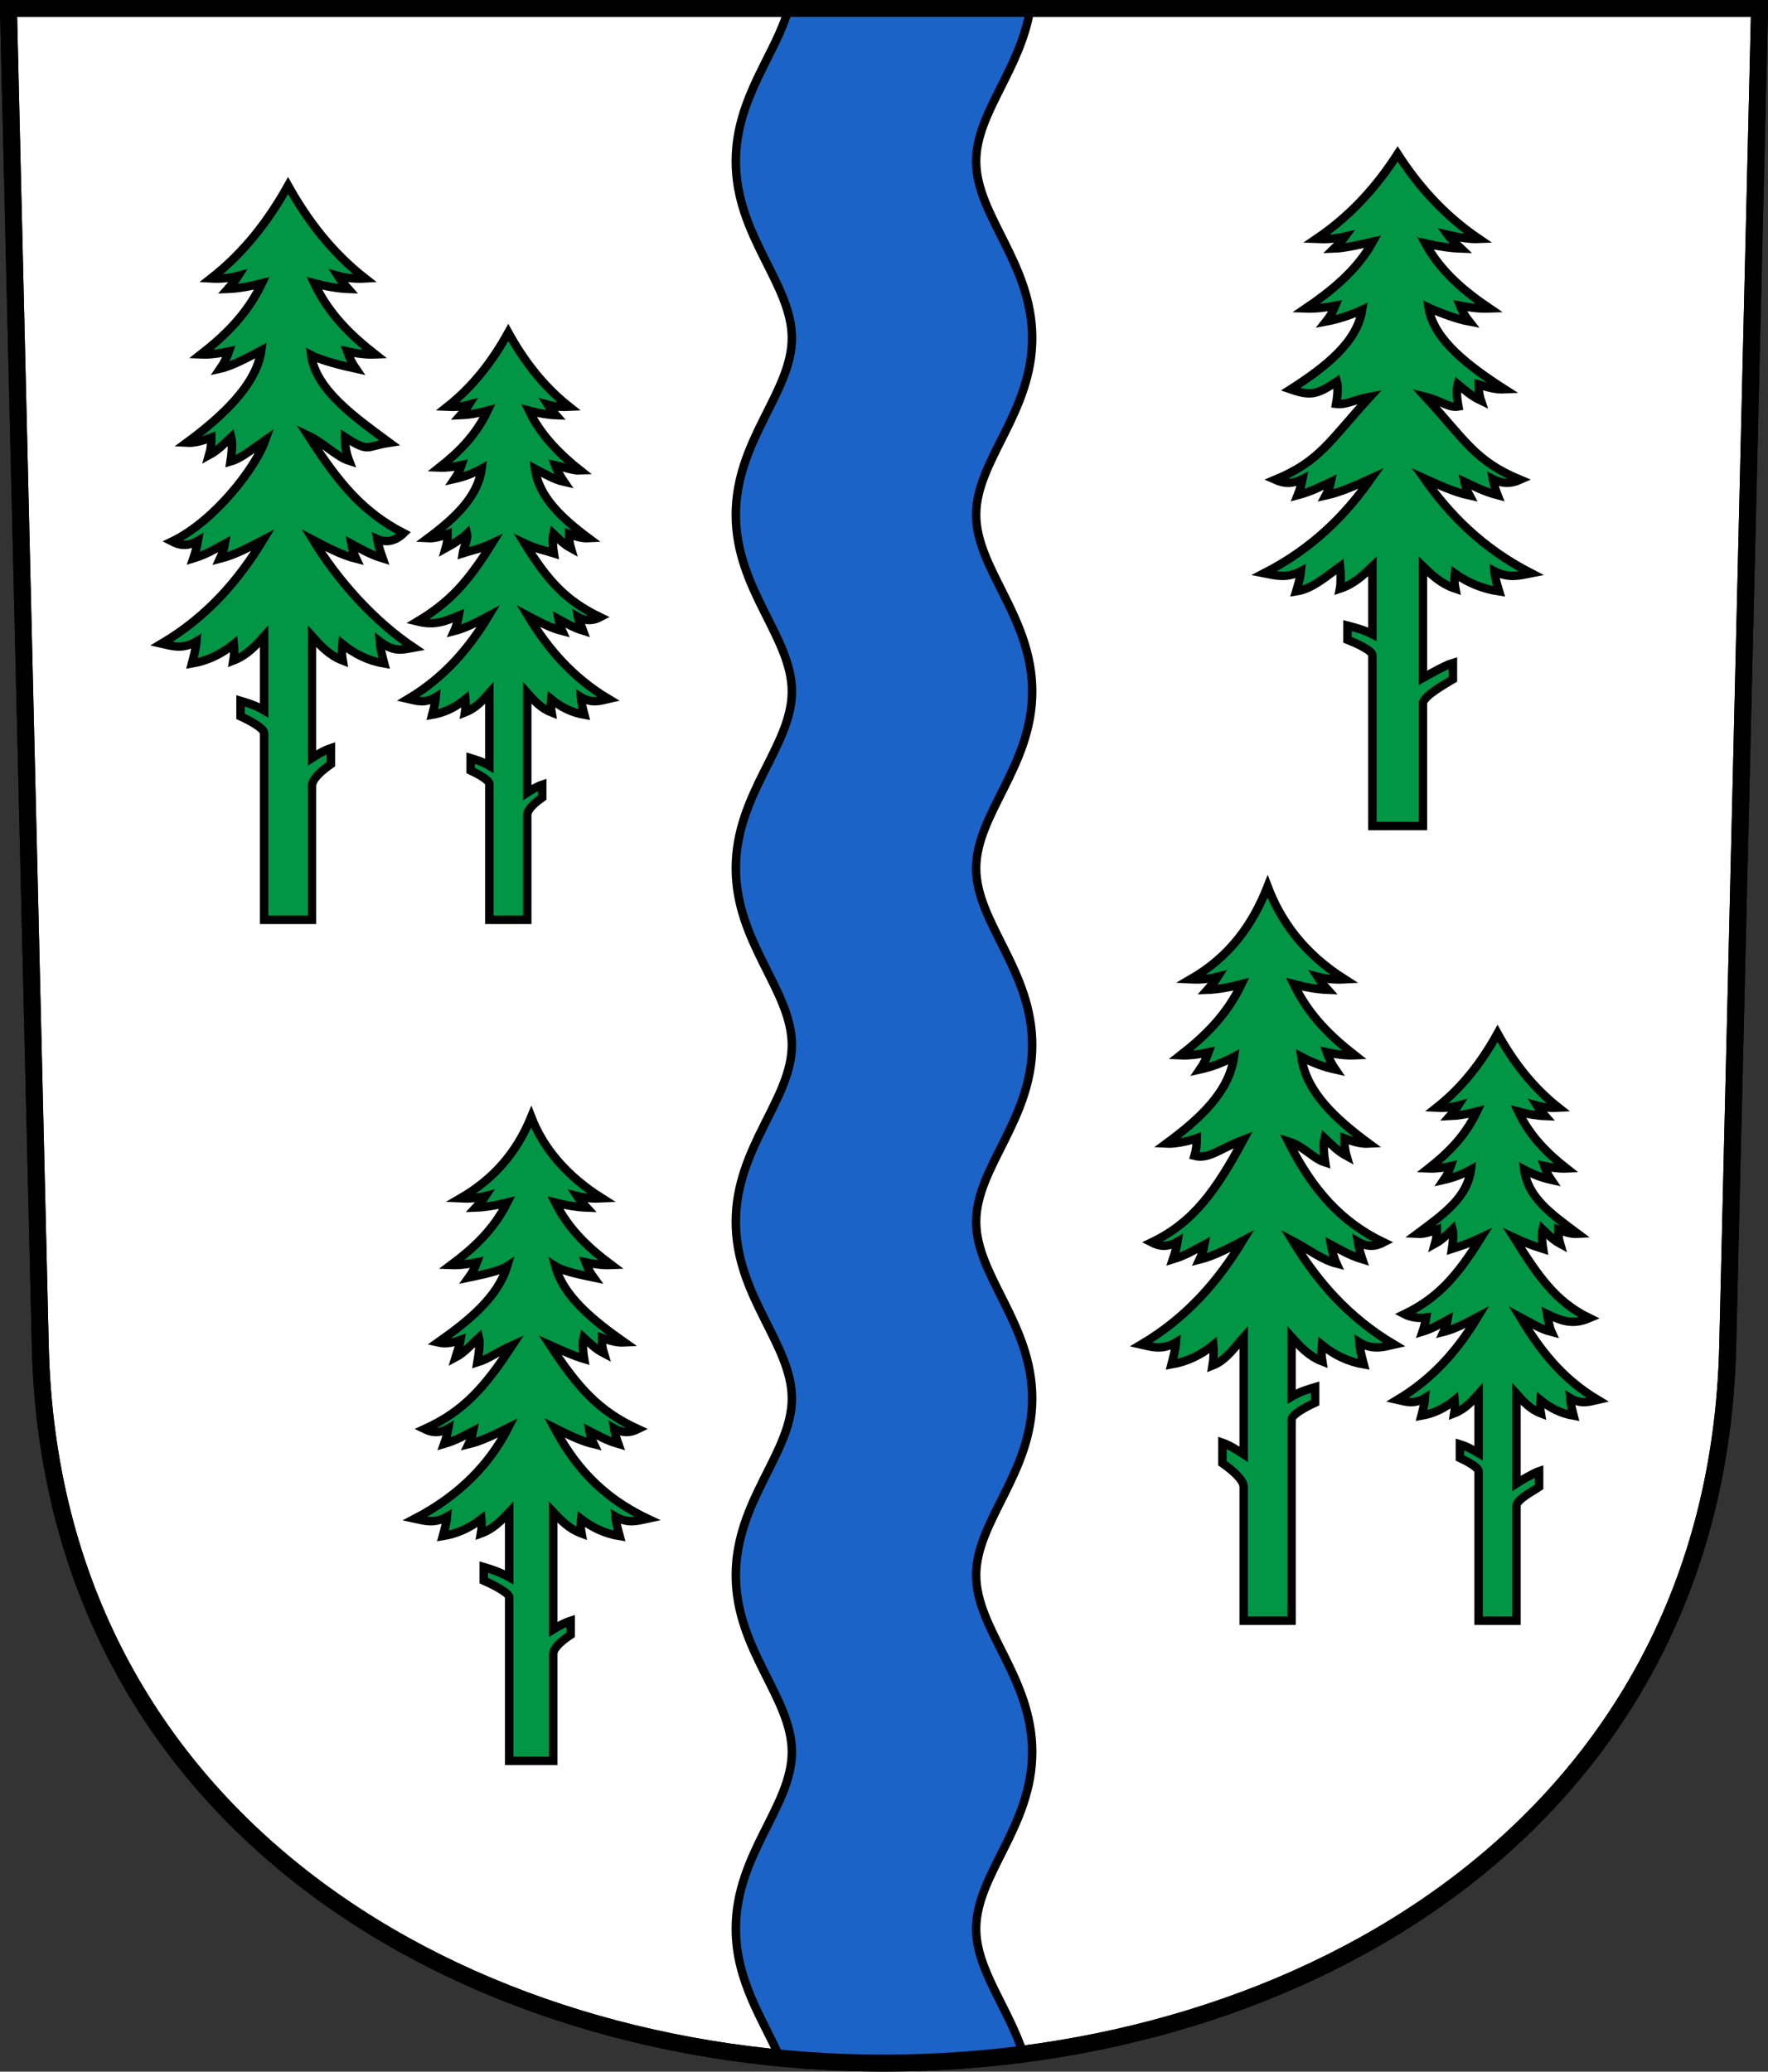 <?xml version="1.0" encoding="UTF-8" standalone="no"?>
<!-- Created with Inkscape (http://www.inkscape.org/) -->

<svg
   xmlns:dc="http://purl.org/dc/elements/1.1/"
   xmlns:cc="http://creativecommons.org/ns#"
   xmlns:rdf="http://www.w3.org/1999/02/22-rdf-syntax-ns#"
   xmlns:svg="http://www.w3.org/2000/svg"
   xmlns="http://www.w3.org/2000/svg"
   xmlns:sodipodi="http://sodipodi.sourceforge.net/DTD/sodipodi-0.dtd"
   xmlns:inkscape="http://www.inkscape.org/namespaces/inkscape"
   version="1.0"
   width="208.86"
   height="244.66"
   id="svg2780"
   inkscape:version="0.92.5 (2060ec1f9f, 2020-04-08)"
   sodipodi:docname="Neckertal-blazon.svg">
  <rect width="100%" height="100%" fill="#333333" stroke="none"/>
  <sodipodi:namedview
     pagecolor="#ffffff"
     bordercolor="#666666"
     borderopacity="1"
     objecttolerance="10"
     gridtolerance="10"
     guidetolerance="10"
     inkscape:pageopacity="0"
     inkscape:pageshadow="2"
     inkscape:window-width="3287"
     inkscape:window-height="1417"
     id="namedview25"
     showgrid="false"
     inkscape:zoom="1.4142136"
     inkscape:cx="-92.989699"
     inkscape:cy="95.471036"
     inkscape:window-x="-8"
     inkscape:window-y="-8"
     inkscape:window-maximized="1"
     inkscape:current-layer="svg2780"
     inkscape:measure-start="104.255,149.787"
     inkscape:measure-end="104.255,126.383"
     showguides="true"
     inkscape:object-paths="true"
     inkscape:snap-intersection-paths="true"
     inkscape:snap-object-midpoints="true" />
  <defs
     id="defs2782" />
  <path
     id="path9987-9-9-4-6"
     style="opacity:1;fill:#1b63c6;fill-opacity:1;stroke:#000000;stroke-width:1;stroke-miterlimit:20;stroke-dasharray:none;stroke-dashoffset:4.58;stroke-opacity:1"
     d="M 93.515,1.037 C 91.894,6.8 87.471,12.253 87.471,18.196 c 0,7.276 6.631,13.819 6.631,21.094 0,7.275 -6.631,13.819 -6.631,21.094 0,7.276 6.631,13.819 6.631,21.094 0,7.275 -6.631,13.819 -6.631,21.094 0,7.276 6.631,13.819 6.631,21.094 0,7.275 -6.631,13.819 -6.631,21.094 0,7.276 6.631,13.819 6.631,21.094 0,7.275 -6.631,13.819 -6.631,21.094 0,7.276 6.631,13.819 6.631,21.094 0,7.275 -6.631,13.819 -6.631,21.094 0,4.833 2.926,9.343 4.89,13.958 8.993,1.668 18.079,1.024 27.189,-0.231 -1.962,-4.535 -4.791,-8.975 -4.791,-13.727 0,-7.276 6.631,-13.819 6.631,-21.094 0,-7.275 -6.631,-13.819 -6.631,-21.094 0,-7.276 6.631,-13.819 6.631,-21.094 0,-7.275 -6.631,-13.819 -6.631,-21.094 0,-7.276 6.631,-13.819 6.631,-21.094 0,-7.275 -6.631,-13.819 -6.631,-21.094 0,-7.276 6.631,-13.819 6.631,-21.094 0,-7.275 -6.631,-13.819 -6.631,-21.094 0,-7.276 6.631,-13.819 6.631,-21.094 0,-7.275 -6.631,-13.819 -6.631,-21.094 0,-5.952 4.438,-11.414 6.052,-17.188 z"
     inkscape:connector-curvature="0"
     sodipodi:nodetypes="csssssssssssccssssssssssscc" />
  <path
     inkscape:connector-curvature="0"
     style="fill:#ffffff;fill-opacity:1;fill-rule:evenodd;stroke:#000000;stroke-width:2;stroke-linecap:butt;stroke-miterlimit:4;stroke-dashoffset:0;stroke-opacity:1"
     id="path4212"
     d="m 1,1 3.761,158.003 c 2.686,112.859 196.652,112.859 199.338,0 L 207.86,1 Z" />
  <path
     id="path11090-2"
     style="opacity:1;fill:#009645;fill-opacity:1;stroke:#000000;stroke-width:1;stroke-miterlimit:4;stroke-dasharray:none;stroke-dashoffset:4.58;stroke-opacity:1"
     d="M 31.201,108.63 V 86.588 c 0,-0.607 -1.847,-1.559 -2.784,-1.989 v -1.823 c 0.848,0.259 1.654,0.46 2.784,1.116 v -8.761 c -1.016,1.131 -2.033,2.26 -3.624,2.873 0.112,-0.648 0.108,-1.296 0.044,-1.945 -1.477,1.198 -3.119,1.984 -4.95,2.298 0.215,-0.838 0.456,-1.656 0.53,-2.607 -1.609,0.966 -2.842,0.551 -4.11,0.265 5.453,-3.233 9.097,-7.515 11.977,-12.242 -1.694,0.883 -3.388,1.785 -5.082,2.21 0.271,-0.579 0.47,-1.168 0.575,-1.768 -1.149,0.619 -2.227,1.273 -3.712,1.724 0.239,-0.692 0.416,-1.385 0.53,-2.077 -1.239,0.722 -2.164,0.544 -3.049,0.088 5.007,-2.404 9.85,-8.694 11.001,-11.96 -1.902,1.33 -3.025,2.216 -4.096,2.514 0.115,-0.738 0.27,-2.108 0.077,-2.884 -0.795,0.752 -1.532,1.538 -2.607,2.121 0.206,-0.692 0.266,-1.385 0.265,-2.077 -0.952,0.35 -1.907,0.674 -2.917,0.619 4.02,-2.967 8.256,-6.788 8.812,-10.909 -1.258,0.667 -3.4,1.845 -4.834,2.159 0.453,-0.655 0.771,-1.337 1.016,-2.033 -1.131,0.247 -2.243,0.4 -3.315,0.354 2.806,-2.197 5.423,-4.673 7.204,-8.397 -1.517,0.398 -2.858,0.619 -4.022,0.663 0.437,-0.492 0.881,-0.975 1.237,-1.547 -1.108,0.298 -2.177,0.364 -3.226,0.309 3.957,-3.1 6.81,-6.863 9.104,-10.96 2.294,4.098 5.147,7.86 9.104,10.96 -1.049,0.055 -2.118,-0.011 -3.226,-0.309 0.356,0.572 0.801,1.055 1.237,1.547 -1.164,-0.044 -2.504,-0.265 -4.022,-0.663 1.78,3.724 4.398,6.2 7.204,8.397 -1.072,0.046 -2.184,-0.106 -3.315,-0.354 0.245,0.696 0.563,1.378 1.016,2.033 -1.434,-0.313 -4.014,-0.93 -5.272,-1.596 0.556,4.121 5.229,7.38 9.249,10.347 -2.834,0.429 -2.346,1.199 -5.259,-0.663 -0.01,0.889 0.139,1.869 0.497,2.795 -1.477,-0.469 -2.977,-2.094 -4.828,-2.972 3.642,5.691 6.48,9.047 11.27,11.524 -0.905,0.878 -1.977,1.196 -3.138,0.685 0.114,0.692 0.424,1.595 0.663,2.287 -1.486,-0.45 -2.564,-1.105 -3.712,-1.724 0.105,0.6 0.303,1.188 0.575,1.768 -1.694,-0.425 -3.388,-1.326 -5.082,-2.21 2.879,4.727 7.149,9.54 11.883,12.711 -1.385,0.247 -2.282,0.576 -4.016,-0.734 0.074,0.951 0.315,1.769 0.53,2.607 -1.831,-0.314 -3.472,-1.101 -4.95,-2.298 -0.064,0.648 -0.068,1.296 0.044,1.945 -1.591,-0.613 -2.608,-1.742 -3.624,-2.873 v 14.385 c 0.652,-0.42 1.366,-0.866 2.232,-1.16 v 1.889 c -0.781,0.549 -2.232,1.628 -2.232,2.585 v 15.799 h -2.828 z"
     inkscape:connector-curvature="0"
     sodipodi:nodetypes="ccccccccccccccccccccccccccccccccccccccccccccccccccccccccccccccc" />
  <path
     id="path11090-2-5"
     style="opacity:1;fill:#009645;fill-opacity:1;stroke:#000000;stroke-width:1;stroke-miterlimit:4;stroke-dasharray:none;stroke-dashoffset:4.58;stroke-opacity:1"
     d="m 152.576,191.403 v -23.765 c 0,-0.607 1.847,-1.559 2.784,-1.989 v -1.823 c -0.848,0.259 -1.654,0.46 -2.784,1.116 v -7.038 c 1.016,1.131 2.033,2.26 3.624,2.873 -0.112,-0.648 -0.108,-1.296 -0.044,-1.945 1.477,1.198 3.119,1.984 4.95,2.298 -0.215,-0.838 -0.456,-1.656 -0.53,-2.607 1.609,0.966 2.842,0.551 4.11,0.265 -5.453,-3.233 -9.097,-7.515 -11.977,-12.242 1.694,0.883 3.477,2.249 5.171,2.674 -0.271,-0.579 -0.558,-1.632 -0.663,-2.232 1.149,0.619 2.227,1.273 3.712,1.724 -0.239,-0.692 -0.416,-1.385 -0.53,-2.077 1.239,0.722 2.164,0.544 3.049,0.088 -5.007,-2.404 -8.397,-6.182 -11.27,-11.932 1.886,0.581 2.887,2.017 4.364,2.486 -0.116,-0.738 -0.27,-2.108 -0.077,-2.884 0.795,0.752 1.532,1.538 2.607,2.121 -0.206,-0.692 -0.266,-1.385 -0.265,-2.077 0.952,0.35 1.907,0.674 2.917,0.619 -4.02,-2.967 -7.444,-6.132 -7.999,-10.253 1.258,0.667 2.587,1.189 4.022,1.503 -0.453,-0.655 -0.771,-1.337 -1.016,-2.033 1.131,0.247 2.243,0.4 3.315,0.354 -2.806,-2.197 -5.423,-4.673 -7.204,-8.397 1.517,0.398 2.858,0.619 4.022,0.663 -0.437,-0.492 -0.881,-0.975 -1.237,-1.547 1.108,0.298 2.177,0.364 3.226,0.309 -4.873,-3.1 -7.539,-6.863 -9.104,-10.96 -1.724,4.383 -4.39,8.239 -9.104,10.96 1.049,0.055 2.118,-0.011 3.226,-0.309 -0.356,0.572 -0.801,1.055 -1.237,1.547 1.164,-0.044 2.504,-0.265 4.022,-0.663 -1.78,3.724 -4.398,6.2 -7.204,8.397 1.072,0.046 2.184,-0.106 3.315,-0.354 -0.245,0.696 -0.563,1.378 -1.016,2.033 1.434,-0.313 2.764,-0.836 4.022,-1.503 -0.556,4.121 -3.979,7.286 -7.999,10.253 1.01,0.055 2.653,-0.284 3.604,-0.634 0.001,0.692 -0.059,1.385 -0.265,2.077 1.726,0.431 3.008,-0.864 5.769,-1.895 -3.185,5.907 -5.825,9.716 -10.832,12.12 0.886,0.455 1.81,0.634 3.049,-0.088 -0.114,0.692 -0.291,1.385 -0.53,2.077 1.486,-0.45 2.564,-1.105 3.712,-1.724 -0.105,0.6 -0.303,1.188 -0.575,1.768 1.694,-0.425 3.388,-1.326 5.082,-2.21 -2.879,4.727 -6.524,9.009 -11.977,12.242 1.268,0.286 2.501,0.701 4.11,-0.265 -0.074,0.951 -0.315,1.769 -0.53,2.607 1.831,-0.314 3.472,-1.101 4.95,-2.298 0.064,0.648 0.024,1.783 -0.088,2.431 1.591,-0.613 2.653,-2.228 3.668,-3.359 v 13.854 c -0.652,-0.42 -1.647,-1.084 -2.513,-1.379 v 2.421 c 0.781,0.549 2.513,1.847 2.513,2.804 v 15.799 h 2.828 z"
     inkscape:connector-curvature="0"
     sodipodi:nodetypes="ccccccccccccccccccccccccccccccccccccccccccccccccccccccccccccccc" />
  <path
     id="path11090-2-6"
     style="opacity:1;fill:#009645;fill-opacity:1;stroke:#000000;stroke-width:1;stroke-miterlimit:4;stroke-dasharray:none;stroke-dashoffset:4.58;stroke-opacity:1"
     d="M 60.154,207.957 V 188.627 c 0,-0.532 -2.146,-1.588 -3.008,-1.965 v -1.599 c 0.78,0.227 1.968,0.625 3.008,1.2 v -7.684 c -0.934,0.992 -1.87,1.982 -3.333,2.519 0.103,-0.568 0.099,-1.137 0.041,-1.705 -1.359,1.05 -2.869,1.74 -4.552,2.015 0.198,-0.735 0.419,-1.453 0.488,-2.287 -1.48,0.847 -2.614,0.483 -3.78,0.233 5.339,-2.789 8.86,-6.52 11.015,-10.736 -1.558,0.775 -3.116,1.565 -4.674,1.938 0.25,-0.508 0.432,-1.024 0.528,-1.55 -1.057,0.543 -2.048,1.116 -3.414,1.512 0.22,-0.607 0.383,-1.214 0.488,-1.822 -1.139,0.633 -1.99,0.477 -2.805,0.077 4.605,-2.108 7.077,-4.878 10.365,-9.908 -1.734,0.77 -2.766,1.61 -4.124,2.021 0.106,-0.647 0.359,-2.246 0.182,-2.927 -0.731,0.659 -1.762,1.835 -2.752,2.346 0.19,-0.607 0.493,-1.572 0.575,-2.065 -0.831,0.304 -1.677,0.525 -2.661,0.3 3.697,-2.602 7.072,-5.377 8.162,-8.992 -0.902,0.585 -3.184,1.043 -4.504,1.318 0.417,-0.574 0.709,-1.172 0.935,-1.783 -1.04,0.217 -2.063,0.351 -3.048,0.31 2.58,-1.926 4.988,-4.098 6.625,-7.364 -1.396,0.349 -2.628,0.543 -3.699,0.581 0.402,-0.431 0.811,-0.855 1.138,-1.357 -1.019,0.261 -2.002,0.319 -2.967,0.271 3.874,-2.249 6.612,-5.319 8.373,-9.612 1.41,3.657 4.139,6.947 8.373,9.612 -0.965,0.048 -1.948,-0.01 -2.967,-0.271 0.328,0.502 0.737,0.925 1.138,1.357 -1.07,-0.039 -2.303,-0.232 -3.699,-0.581 1.637,3.266 4.045,5.437 6.625,7.364 -0.986,0.041 -2.009,-0.093 -3.048,-0.31 0.226,0.611 0.518,1.209 0.935,1.783 -1.319,-0.275 -3.601,-0.733 -4.504,-1.318 0.927,3.526 4.465,6.39 8.162,8.992 -0.929,0.048 -1.807,-0.236 -2.683,-0.543 -0.001,0.607 0.054,1.214 0.244,1.822 -0.989,-0.511 -1.667,-1.201 -2.398,-1.86 -0.177,0.681 -0.035,1.882 0.071,2.529 -1.359,-0.411 -2.279,-0.854 -4.014,-1.623 3.288,5.029 5.76,7.799 10.365,9.908 -0.815,0.399 -1.665,0.556 -2.805,-0.077 0.105,0.607 0.268,1.214 0.488,1.822 -1.366,-0.395 -2.358,-0.969 -3.414,-1.512 0.096,0.526 0.279,1.042 0.528,1.55 -1.558,-0.373 -3.116,-1.163 -4.674,-1.938 2.27,4.256 5.388,8.08 11.015,10.736 -1.166,0.251 -2.3,0.614 -3.78,-0.233 0.069,0.834 0.29,1.552 0.488,2.287 -1.684,-0.275 -3.194,-0.965 -4.552,-2.015 -0.059,0.568 -0.063,1.137 0.041,1.705 -1.463,-0.538 -2.399,-1.528 -3.333,-2.519 v 13.853 c 0.6,-0.368 1.256,-0.759 2.053,-1.017 v 1.657 c -0.718,0.481 -2.053,1.428 -2.053,2.267 v 12.618 h -2.601 z"
     inkscape:connector-curvature="0"
     sodipodi:nodetypes="ccccccccccccccccccccccccccccccccccccccccccccccccccccccccccccccccc" />
  <path
     id="path11090-2-55"
     style="opacity:1;fill:#009645;fill-opacity:1;stroke:#000000;stroke-width:1;stroke-miterlimit:4;stroke-dasharray:none;stroke-dashoffset:4.58;stroke-opacity:1"
     d="m 174.669,191.403 v -17.631 c 0,-0.486 -1.462,-1.247 -2.204,-1.591 v -1.614 c 0.671,0.207 1.309,0.525 2.204,1.049 v -7.008 c -0.804,0.904 -1.609,1.808 -2.869,2.298 0.089,-0.518 0.086,-1.037 0.035,-1.555 -1.169,0.958 -2.469,1.587 -3.918,1.838 0.171,-0.67 0.361,-1.325 0.42,-2.086 -1.274,0.772 -2.25,0.441 -3.253,0.212 4.316,-2.586 7.201,-6.011 9.48,-9.792 -1.341,0.707 -2.682,1.428 -4.023,1.768 0.215,-0.463 0.372,-0.934 0.455,-1.414 -0.909,0.495 -1.763,1.018 -2.938,1.379 0.189,-0.554 0.329,-1.108 0.42,-1.661 -0.946,0.117 -1.867,-0.029 -2.568,-0.393 3.963,-1.923 6.183,-4.453 9.05,-9.04 -1.512,0.702 -2.26,0.948 -3.429,1.323 0.091,-0.59 0.214,-1.686 0.061,-2.307 -0.629,0.601 -1.212,1.23 -2.064,1.697 0.163,-0.554 0.211,-1.108 0.21,-1.661 -0.753,0.28 -1.51,0.539 -2.309,0.495 3.182,-2.373 5.892,-4.28 6.332,-7.576 -0.995,0.533 -2.048,0.951 -3.183,1.202 0.359,-0.524 0.61,-1.069 0.805,-1.626 -0.895,0.198 -1.775,0.32 -2.624,0.283 2.221,-1.757 4.293,-3.738 5.702,-6.717 -1.201,0.318 -2.262,0.495 -3.183,0.53 0.346,-0.393 0.698,-0.78 0.98,-1.237 -0.877,0.238 -1.723,0.291 -2.554,0.247 3.132,-2.48 5.39,-5.489 7.206,-8.767 1.816,3.278 4.074,6.287 7.206,8.767 -0.83,0.044 -1.677,-0.009 -2.554,-0.247 0.282,0.458 0.634,0.844 0.98,1.237 -0.921,-0.035 -1.982,-0.212 -3.183,-0.53 1.409,2.979 3.481,4.96 5.702,6.717 -0.849,0.037 -1.729,-0.085 -2.624,-0.283 0.194,0.557 0.446,1.102 0.805,1.626 -1.135,-0.251 -2.188,-0.669 -3.183,-1.202 0.44,3.297 3.15,5.203 6.332,7.576 -0.799,0.044 -1.555,-0.215 -2.309,-0.495 -7.9e-4,0.554 0.046,1.108 0.21,1.661 -0.852,-0.466 -1.435,-1.096 -2.064,-1.697 -0.152,0.621 -0.03,1.717 0.061,2.307 -1.169,-0.375 -1.917,-0.621 -3.429,-1.323 2.867,4.587 4.932,7.581 8.895,9.504 -1.964,0.835 -3.208,0.362 -4.995,-0.475 0.083,0.48 0.302,1.638 0.517,2.102 -1.341,-0.34 -2.338,-1.03 -3.679,-1.736 2.279,3.781 4.82,7.175 9.136,9.761 -1.004,0.229 -1.98,0.56 -3.253,-0.212 0.059,0.761 0.249,1.415 0.42,2.086 -1.449,-0.251 -2.749,-0.88 -3.918,-1.838 -0.051,0.518 -0.054,1.037 0.035,1.555 -1.259,-0.49 -2.065,-1.393 -2.869,-2.298 v 10.579 c 0.516,-0.336 1.987,-1.208 2.673,-1.444 v 1.855 c -0.618,0.439 -2.673,1.474 -2.673,2.24 v 13.566 h -2.239 z"
     inkscape:connector-curvature="0"
     sodipodi:nodetypes="ccccccccccccccccccccccccccccccccccccccccccccccccccccccccccccccc" />
  <path
     id="path11090-2-55-5"
     style="opacity:1;fill:#009645;fill-opacity:1;stroke:#000000;stroke-width:1;stroke-miterlimit:4;stroke-dasharray:none;stroke-dashoffset:4.58;stroke-opacity:1"
     d="M 57.806,108.63 V 92.59 c 0,-0.486 -1.462,-1.247 -2.204,-1.591 v -1.458 c 0.671,0.207 1.309,0.368 2.204,0.893 v -8.599 c -0.804,0.904 -1.609,1.808 -2.869,2.298 0.089,-0.518 0.086,-1.037 0.035,-1.555 -1.169,0.958 -2.469,1.587 -3.918,1.838 0.171,-0.67 0.361,-1.325 0.42,-2.086 -1.274,0.772 -2.25,0.441 -3.253,0.212 4.316,-2.586 7.201,-6.011 9.48,-9.792 -1.341,0.707 -2.682,1.428 -4.023,1.768 0.215,-0.463 0.434,-1.34 0.517,-1.82 -1.69,0.713 -2.838,1.194 -4.87,0.694 3.776,-2.267 5.956,-4.635 8.792,-9.223 -1.496,0.702 -2.281,0.791 -3.451,1.166 0.091,-0.59 0.651,-1.686 0.499,-2.307 -0.629,0.601 -1.65,1.23 -2.501,1.697 0.163,-0.554 0.211,-1.108 0.21,-1.661 -0.753,0.28 -1.51,0.539 -2.309,0.495 3.182,-2.373 5.892,-4.905 6.332,-8.201 -0.995,0.533 -2.048,0.951 -3.183,1.202 0.359,-0.524 0.61,-1.069 0.805,-1.626 -0.895,0.198 -1.775,0.32 -2.624,0.283 2.221,-1.757 4.293,-3.738 5.702,-6.717 -1.201,0.318 -2.262,0.495 -3.183,0.53 0.346,-0.393 0.698,-0.78 0.98,-1.237 -0.877,0.238 -1.723,0.291 -2.554,0.247 3.132,-2.48 5.39,-5.489 7.206,-8.767 1.816,3.278 4.074,6.287 7.206,8.767 -0.83,0.044 -1.677,-0.009 -2.554,-0.247 0.282,0.458 0.634,0.844 0.98,1.237 -0.921,-0.035 -1.982,-0.212 -3.183,-0.53 1.409,2.979 3.825,5.303 6.046,7.06 -0.849,0.037 -2.072,-0.429 -2.967,-0.627 0.194,0.557 0.696,1.446 1.055,1.97 -1.135,-0.251 -2.438,-1.012 -3.433,-1.546 0.44,3.297 3.15,5.828 6.332,8.201 -0.799,0.044 -1.555,-0.215 -2.309,-0.495 -7.9e-4,0.554 0.046,1.108 0.21,1.661 -0.852,-0.466 -1.435,-1.096 -2.064,-1.697 -0.152,0.621 -0.03,1.717 0.061,2.307 -1.169,-0.375 -1.955,-0.464 -3.451,-1.166 2.835,4.587 4.953,6.8 8.917,8.723 -0.701,0.364 -1.652,0.538 -2.633,-0.039 0.09,0.554 0.449,1.076 0.639,1.63 -1.176,-0.36 -2.029,-0.884 -2.938,-1.379 0.083,0.48 0.24,0.951 0.455,1.414 -1.341,-0.34 -2.682,-1.061 -4.023,-1.768 2.279,3.781 5.164,7.206 9.48,9.792 -1.004,0.229 -1.98,0.56 -3.253,-0.212 0.059,0.761 0.249,1.415 0.42,2.086 -1.449,-0.251 -2.749,-0.88 -3.918,-1.838 -0.051,0.518 -0.054,1.037 0.035,1.555 -1.259,-0.49 -2.065,-1.393 -2.869,-2.298 v 11.772 c 0.516,-0.336 1.081,-0.692 1.767,-0.928 v 1.511 c -0.618,0.439 -1.767,1.302 -1.767,2.068 v 12.373 h -2.239 z"
     inkscape:connector-curvature="0"
     sodipodi:nodetypes="ccccccccccccccccccccccccccccccccccccccccccccccccccccccccccccccc" />
  <path
     id="path11090-2-2"
     style="opacity:1;fill:#009645;fill-opacity:1;stroke:#000000;stroke-width:1;stroke-miterlimit:4;stroke-dasharray:none;stroke-dashoffset:4.58;stroke-opacity:1"
     d="M 162.124,97.551 V 77.376 c 0,-0.556 -1.95,-1.427 -2.939,-1.82 v -1.669 c 0.895,0.237 1.746,0.421 2.939,1.021 V 66.89 c -1.072,1.035 -2.146,2.068 -3.825,2.629 0.119,-0.593 0.083,-2.03 0.015,-2.624 -1.559,1.096 -3.261,2.66 -5.194,2.947 0.227,-0.767 0.481,-1.516 0.56,-2.387 -1.699,0.884 -3,0.504 -4.339,0.243 5.756,-2.959 9.603,-6.878 12.643,-11.205 -1.788,0.809 -3.577,1.633 -5.365,2.023 0.286,-0.53 0.496,-1.069 0.606,-1.618 -1.213,0.566 -2.351,1.165 -3.919,1.578 0.252,-0.634 0.439,-1.267 0.56,-1.901 -1.308,0.661 -2.284,0.498 -3.219,0.081 5.285,-2.2 6.393,-4.552 11.197,-9.801 -1.923,0.359 -2.769,0.989 -4.001,0.842 0.122,-0.675 0.285,-1.929 0.082,-2.639 -2.361,1.568 -3.109,1.726 -5.458,0.919 4.243,-2.715 7.857,-5.612 8.444,-9.385 -1.328,0.61 -2.731,1.088 -4.245,1.375 0.478,-0.599 0.814,-1.223 1.073,-1.861 -1.194,0.226 -2.367,0.366 -3.499,0.324 2.962,-2.011 6.057,-4.476 7.936,-7.885 -1.602,0.364 -3.348,0.765 -4.577,0.806 0.461,-0.45 0.93,-0.892 1.306,-1.416 -1.169,0.273 -2.298,0.333 -3.406,0.283 4.177,-2.837 7.188,-6.281 9.61,-10.032 2.422,3.75 5.433,7.194 9.61,10.032 -1.107,0.05 -2.523,-0.209 -3.693,-0.482 0.376,0.524 1.133,1.165 1.594,1.615 -1.229,-0.041 -2.644,-0.243 -4.245,-0.607 1.879,3.409 4.643,5.675 7.604,7.686 -1.132,0.043 -2.305,-0.097 -3.499,-0.324 0.259,0.637 0.595,1.261 1.073,1.861 -1.514,-0.287 -3.47,-1.03 -4.798,-1.641 0.587,3.772 4.753,6.935 8.996,9.65 -1.066,0.05 -2.074,-0.246 -3.079,-0.566 -0.001,0.634 0.062,1.267 0.28,1.901 -1.136,-0.534 -1.913,-1.254 -2.752,-1.942 -0.203,0.71 -0.04,1.964 0.082,2.639 -1.082,0.204 -2.115,-0.712 -3.907,-1.154 4.803,5.249 5.911,7.6 11.197,9.801 -0.935,0.417 -1.911,0.58 -3.219,-0.081 0.12,0.634 0.307,1.267 0.56,1.901 -1.568,-0.412 -2.706,-1.011 -3.919,-1.578 0.111,0.549 0.32,1.088 0.606,1.618 -1.788,-0.389 -3.577,-1.214 -5.365,-2.023 3.039,4.326 6.887,8.246 12.643,11.205 -1.338,0.262 -2.64,0.641 -4.339,-0.243 0.079,0.87 0.332,1.619 0.56,2.387 -1.933,-0.287 -3.666,-1.007 -5.225,-2.103 -0.068,0.593 -0.072,1.187 0.047,1.78 -1.679,-0.561 -2.753,-1.594 -3.825,-2.629 v 13.167 c 0.688,-0.384 2.629,-1.496 3.543,-1.765 v 1.932 c -0.824,0.502 -3.543,1.99 -3.543,2.866 v 14.461 h -2.986 z"
     inkscape:connector-curvature="0"
     sodipodi:nodetypes="ccccccccccccccccccccccccccccccccccccccccccccccccccccccccccccccc" />
  <path
     id="path9987-9-9-4-6-0-6-2-1-4-5-2-9"
     style="opacity:1;fill:#1b63c6;fill-opacity:1;stroke:#000000;stroke-width:1;stroke-miterlimit:20;stroke-dasharray:none;stroke-dashoffset:4.58;stroke-opacity:1"
     d="m 115.316,227.775 c 0,-6.407 6.621,-12.065 6.621,-20.873 0,-8.807 -6.621,-14.466 -6.621,-20.873 0,-6.407 6.621,-12.065 6.621,-20.873 0,-8.807 -6.621,-14.466 -6.621,-20.873 0,-6.407 6.621,-12.065 6.621,-20.873 0,-8.807 -6.621,-14.466 -6.621,-20.873 0,-6.407 6.621,-12.065 6.621,-20.873 0,-8.807 -6.621,-14.466 -6.621,-20.873 0,-6.407 6.621,-12.065 6.621,-20.873 0,-8.807 -6.621,-14.466 -6.621,-20.873 0,-5.693 5.228,-10.795 6.393,-18.04 L 93.155,0.976 C 91.734,6.322 86.924,11.541 86.924,19.049 c 0,8.807 6.621,14.466 6.621,20.873 0,6.407 -6.621,12.065 -6.621,20.873 0,8.807 6.621,14.466 6.621,20.873 0,6.407 -6.621,12.065 -6.621,20.873 0,8.807 6.621,14.466 6.621,20.873 0,6.407 -6.621,12.065 -6.621,20.873 0,8.807 6.621,14.466 6.621,20.873 0,6.407 -6.621,12.065 -6.621,20.873 0,8.807 6.621,14.466 6.621,20.873 0,6.407 -6.621,12.065 -6.621,20.873 0,6.192 3.272,10.828 5.216,15.261 9.342,0.935 18.941,0.788 28.786,-0.393 -1.854,-5.642 -5.61,-10.043 -5.61,-14.868 z"
     inkscape:connector-curvature="0"
     sodipodi:nodetypes="ssssscsssssccssssscsssssccs" />
  <path
     inkscape:connector-curvature="0"
     style="fill:none;fill-opacity:1;fill-rule:evenodd;stroke:#000000;stroke-width:2;stroke-linecap:butt;stroke-miterlimit:4;stroke-dashoffset:0;stroke-opacity:1"
     id="path4212-6"
     d="M 1,1 4.761,159.003 c 2.686,112.859 196.652,112.859 199.338,0 l 3.761,-158.003 z" />
</svg>
